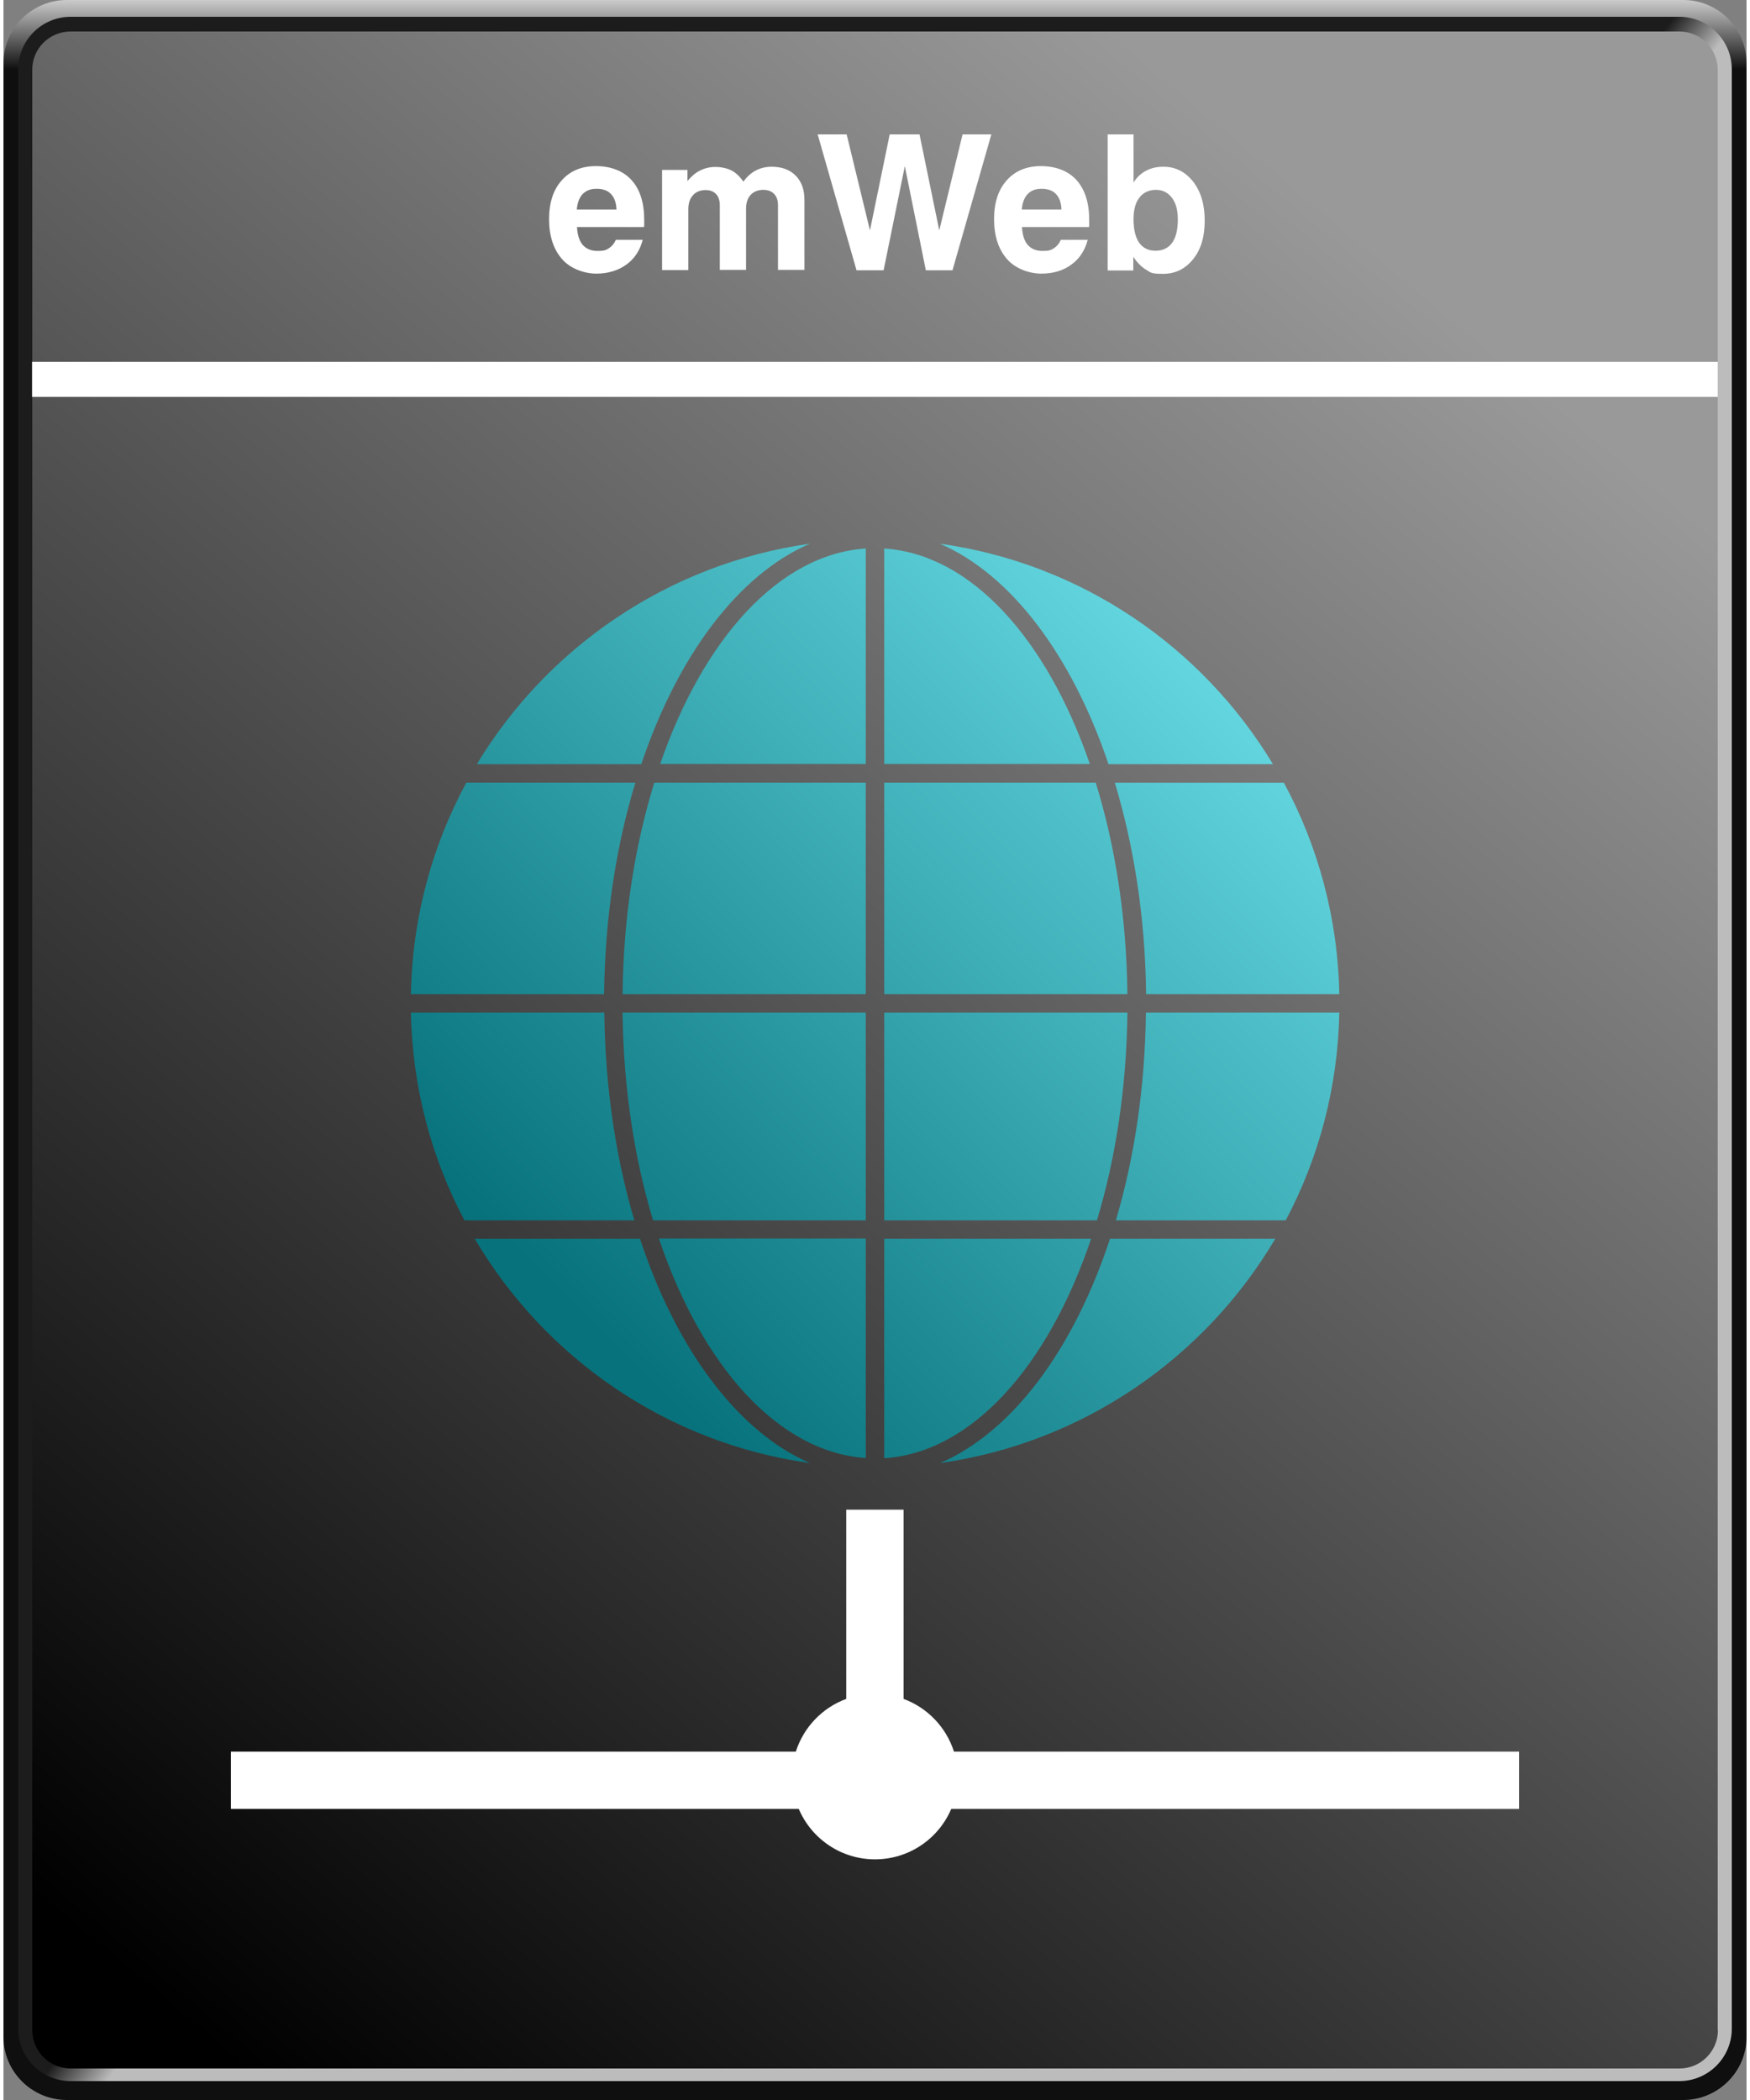 <?xml version="1.0" encoding="UTF-8"?>
<svg xmlns="http://www.w3.org/2000/svg" xmlns:xlink="http://www.w3.org/1999/xlink" width="250" height="300" viewBox="0 0 830 1000">
  <rect x="0" y="0" width="830" height="1000" fill="#808080" stroke="none"/>
  <defs>
    <linearGradient id="b" x1="415" y1="78" x2="415" y2="111.1" gradientTransform="translate(0 -78)" gradientUnits="userSpaceOnUse">
      <stop offset="0" stop-color="#cbcbcb"></stop>
      <stop offset="1" stop-color="#0f0f0f"></stop>
    </linearGradient>
    <linearGradient id="d" x1="409.7" y1="573.3" x2="429.4" y2="588.9" gradientTransform="translate(0 -78)" gradientUnits="userSpaceOnUse">
      <stop offset="0" stop-color="#1c1c1c"></stop>
      <stop offset="1" stop-color="#bcbcbc"></stop>
    </linearGradient>
    <linearGradient id="e" x1="700.8" y1="235.7" x2="52.1" y2="1012.8" gradientTransform="translate(0 -78)" gradientUnits="userSpaceOnUse">
      <stop offset="0" stop-color="#999"></stop>
      <stop offset="1" stop-color="#000"></stop>
    </linearGradient>
    <linearGradient id="g" x1="566.1" y1="318.2" x2="266.7" y2="617.6" gradientUnits="userSpaceOnUse">
      <stop offset="0" stop-color="#62d5de"></stop>
      <stop offset="1" stop-color="#07727b"></stop>
    </linearGradient>
    <linearGradient id="h" x1="478.8" y1="230.9" x2="179.4" y2="530.3" xlink:href="#g"></linearGradient>
    <linearGradient id="i" x1="574.1" y1="326.2" x2="274.7" y2="625.6" xlink:href="#g"></linearGradient>
    <linearGradient id="j" x1="515.6" y1="267.7" x2="216.2" y2="567.1" xlink:href="#g"></linearGradient>
    <linearGradient id="k" x1="514.4" y1="266.5" x2="215" y2="565.9" xlink:href="#g"></linearGradient>
    <linearGradient id="l" x1="678.4" y1="430.5" x2="379" y2="729.9" xlink:href="#g"></linearGradient>
    <linearGradient id="m" x1="462.1" y1="214.1" x2="162.7" y2="513.6" xlink:href="#g"></linearGradient>
    <linearGradient id="n" x1="513.4" y1="265.4" x2="213.9" y2="564.8" xlink:href="#g"></linearGradient>
    <linearGradient id="o" x1="435.9" y1="187.9" x2="136.4" y2="487.4" xlink:href="#g"></linearGradient>
    <linearGradient id="p" x1="597.7" y1="349.8" x2="298.3" y2="649.2" xlink:href="#g"></linearGradient>
    <linearGradient id="q" x1="542.3" y1="294.4" x2="242.9" y2="593.8" xlink:href="#g"></linearGradient>
    <linearGradient id="r" x1="704.6" y1="456.6" x2="405.1" y2="756" xlink:href="#g"></linearGradient>
    <linearGradient id="s" x1="626.8" y1="378.8" x2="327.4" y2="678.3" xlink:href="#g"></linearGradient>
    <linearGradient id="t" x1="661.4" y1="413.5" x2="362" y2="712.9" xlink:href="#g"></linearGradient>
    <linearGradient id="u" x1="625.7" y1="377.8" x2="326.3" y2="677.2" xlink:href="#g"></linearGradient>
    <linearGradient id="v" x1="624.8" y1="376.9" x2="325.4" y2="676.3" xlink:href="#g"></linearGradient>
  </defs>
  <g id="a">
    <path id="c" d="m830,970c0,16.6-13.6,30-30.2,30H30.2c-16.6,0-30.2-13.4-30.2-30V30C0,13.4,13.6,0,30.2,0h769.7c16.5,0,30.1,13.4,30.1,30v940Z" style="fill:url(#b); fill-rule:evenodd;"></path>
    <path d="m823,966c0,13.8-11.2,25-25,25H32c-13.8,0-25-11.2-25-25V33c0-13.8,11.2-25,25-25h766c13.8,0,25,11.2,25,25v933Z" style="fill:url(#d); fill-rule:evenodd;"></path>
    <path d="m816.4,966.7c0,10.1-8.2,18.3-18.3,18.3H32c-10.1,0-18.3-8.2-18.3-18.3V33.3c-.1-10.1,8.1-18.3,18.3-18.3h766c10.1,0,18.3,8.2,18.3,18.3v933.4h.1Z" style="fill:url(#e); fill-rule:evenodd;"></path>
  </g>
  <g id="f">
    <rect x="13.6" y="172.3" width="802.7" height="16.7" style="fill:#fff;"></rect>
    <path d="m291.7,114.2h12.7c-1.3,5-3.9,9-7.8,11.8s-8.7,4.3-14.3,4.3-12.4-2.3-16.4-7c-4-4.6-6.1-10.9-6.1-18.9s2-14,6-18.5c4-4.5,9.4-6.8,16.3-6.8s13,2.2,17,6.7c4,4.4,6,10.8,6,19s0,1.6,0,2c0,.5,0,.9-.1,1.3h-31.9c.2,3.8,1.1,6.6,2.7,8.5,1.7,1.9,4,2.9,7.1,2.9s4-.4,5.4-1.3c1.4-.9,2.5-2.2,3.3-4Zm-18.6-14.4h18.8c-.1-3.2-1-5.7-2.6-7.4-1.6-1.7-3.9-2.5-6.9-2.5s-5,.9-6.6,2.5c-1.6,1.7-2.5,4.1-2.8,7.3Z" style="fill:#fff;"></path>
    <path d="m313.6,128.7v-47.8h12.1v5.3c1.8-2.2,3.8-3.9,6-5,2.2-1.1,4.6-1.7,7.3-1.7s5.6.6,7.7,1.7c2.1,1.1,4,2.9,5.6,5.3,1.7-2.3,3.6-4.1,5.9-5.3,2.3-1.2,4.8-1.8,7.6-1.8,4.8,0,8.6,1.4,11.4,4.2s4.2,6.7,4.2,11.5v33.4h-12.6v-30.8c0-2.3-.6-4.1-1.9-5.4-1.2-1.3-3-1.9-5.2-1.9s-4.5.8-5.9,2.4c-1.5,1.6-2.2,3.8-2.2,6.7v29h-12.5v-30.7c0-2.3-.6-4.2-1.8-5.4-1.2-1.3-2.9-1.9-5.1-1.9s-4.5.8-5.9,2.5c-1.5,1.6-2.2,3.9-2.2,6.7v28.9h-12.6Z" style="fill:#fff;"></path>
    <path d="m406.2,128.7l-18.5-64.7h13.8l11.1,45.7,9.4-45.7h14.2l9.4,45.7,11.1-45.7h13.7l-18.5,64.7h-12.7l-10-49.6-10.1,49.6h-12.7Z" style="fill:#fff;"></path>
    <path d="m503.6,114.2h12.7c-1.3,5-3.9,9-7.8,11.8-3.9,2.9-8.7,4.3-14.3,4.3s-12.4-2.3-16.4-7c-4-4.6-6.1-10.9-6.1-18.9s2-14,6-18.5c4-4.5,9.4-6.8,16.3-6.8s13,2.2,17,6.7,6,10.8,6,19,0,1.6,0,2c0,.5,0,.9-.1,1.3h-31.9c.2,3.8,1.1,6.6,2.7,8.5,1.7,1.9,4,2.9,7.1,2.9s4-.4,5.4-1.3c1.4-.9,2.5-2.2,3.3-4Zm-18.6-14.4h18.8c-.1-3.2-1-5.7-2.6-7.4-1.6-1.7-3.9-2.5-6.9-2.5s-5,.9-6.6,2.5c-1.6,1.7-2.5,4.1-2.8,7.3Z" style="fill:#fff;"></path>
    <path d="m525.7,64h12.4v22.9c1.6-2.5,3.6-4.4,6-5.6,2.4-1.3,5.1-1.9,8.2-1.9,5.8,0,10.5,2.4,14.2,7.1,3.7,4.8,5.5,10.9,5.5,18.6s-1.8,13.7-5.5,18.3-8.4,7-14.3,7-5.8-.6-8-1.9-4.3-3.3-6.2-6.2v6.5h-12.2V64Zm33.5,40.5c0-4.4-.9-7.8-2.8-10.3s-4.4-3.8-7.6-3.8-6,1.2-7.9,3.7c-1.9,2.4-2.8,5.9-2.8,10.4s.9,8.6,2.7,11.1c1.8,2.5,4.4,3.8,7.8,3.8s6.1-1.3,7.9-3.8c1.8-2.5,2.7-6.2,2.7-11.1Z" style="fill:#fff;"></path>
    <path d="m721.7,834.1h-269.1c-3.7-11.6-12.6-20.9-24-25.1v-90.1h-27.3v90.1c-11.4,4.2-20.3,13.5-24,25.1H108.3v27.3h270.4c6,14.1,20,24,36.3,24s30.3-9.9,36.3-24h270.4v-27.3Z" style="fill:#fff;"></path>
    <path d="m410.6,581.1v-98.9h-115.8c.4,35.7,5.6,69.4,14.5,98.9h101.3Z" style="fill:url(#g);"></path>
    <path d="m410.6,261.2c-41.3,2.7-77.4,43.1-97.9,102.6h97.9v-102.6Z" style="fill:url(#h);"></path>
    <path d="m419.4,473.4h115.8c-.4-36.5-5.8-70.8-15.1-100.7h-100.7v100.7Z" style="fill:url(#i);"></path>
    <path d="m294.8,473.4h115.8v-100.7h-100.7c-9.3,30-14.7,64.2-15.1,100.7Z" style="fill:url(#j);"></path>
    <path d="m419.4,261.2v102.6h97.9c-20.5-59.6-56.6-99.9-97.9-102.6Z" style="fill:url(#k);"></path>
    <path d="m544,482.2c-.4,35.6-5.5,69.2-14.3,98.9h80.9c15.7-29.6,24.8-63.2,25.5-98.9h-92Z" style="fill:url(#l);"></path>
    <path d="m286,473.4c.4-36.3,5.7-70.5,14.9-100.7h-80.5c-16.3,30.1-25.7,64.3-26.4,100.7h92Z" style="fill:url(#m);"></path>
    <path d="m286,482.2h-92c.7,35.7,9.8,69.3,25.5,98.9h80.9c-8.8-29.7-13.9-63.3-14.3-98.9Z" style="fill:url(#n);"></path>
    <path d="m303.7,363.9c17.4-51.7,46.2-90.3,80.3-105-67.3,9.5-124.9,49.2-158.6,105h78.2Z" style="fill:url(#o);"></path>
    <path d="m303.1,589.9h-78.7c33.5,56.8,91.5,97.3,159.6,106.8-34.5-15-63.6-54.3-80.9-106.8Z" style="fill:url(#p);"></path>
    <path d="m526.3,363.9h78.2c-33.6-55.8-91.2-95.6-158.6-105,34.1,14.8,62.9,53.4,80.3,105Z" style="fill:url(#q);"></path>
    <path d="m526.9,589.9c-17.3,52.6-46.4,91.9-80.9,106.8,68-9.6,126.1-50.1,159.6-106.8h-78.7Z" style="fill:url(#r);"></path>
    <path d="m529.2,372.7c9.1,30.2,14.5,64.4,14.9,100.7h92c-.7-36.4-10.2-70.7-26.4-100.7h-80.5Z" style="fill:url(#s);"></path>
    <path d="m517.9,589.9h-98.5v104.5c41.7-2.7,78.1-43.9,98.5-104.5Z" style="fill:url(#t);"></path>
    <path d="m410.6,694.3v-104.5h-98.5c20.4,60.6,56.8,101.7,98.5,104.5Z" style="fill:url(#u);"></path>
    <path d="m535.2,482.2h-115.8v98.9h101.3c8.9-29.5,14.1-63.2,14.5-98.9Z" style="fill:url(#v);"></path>
  </g>
</svg>

